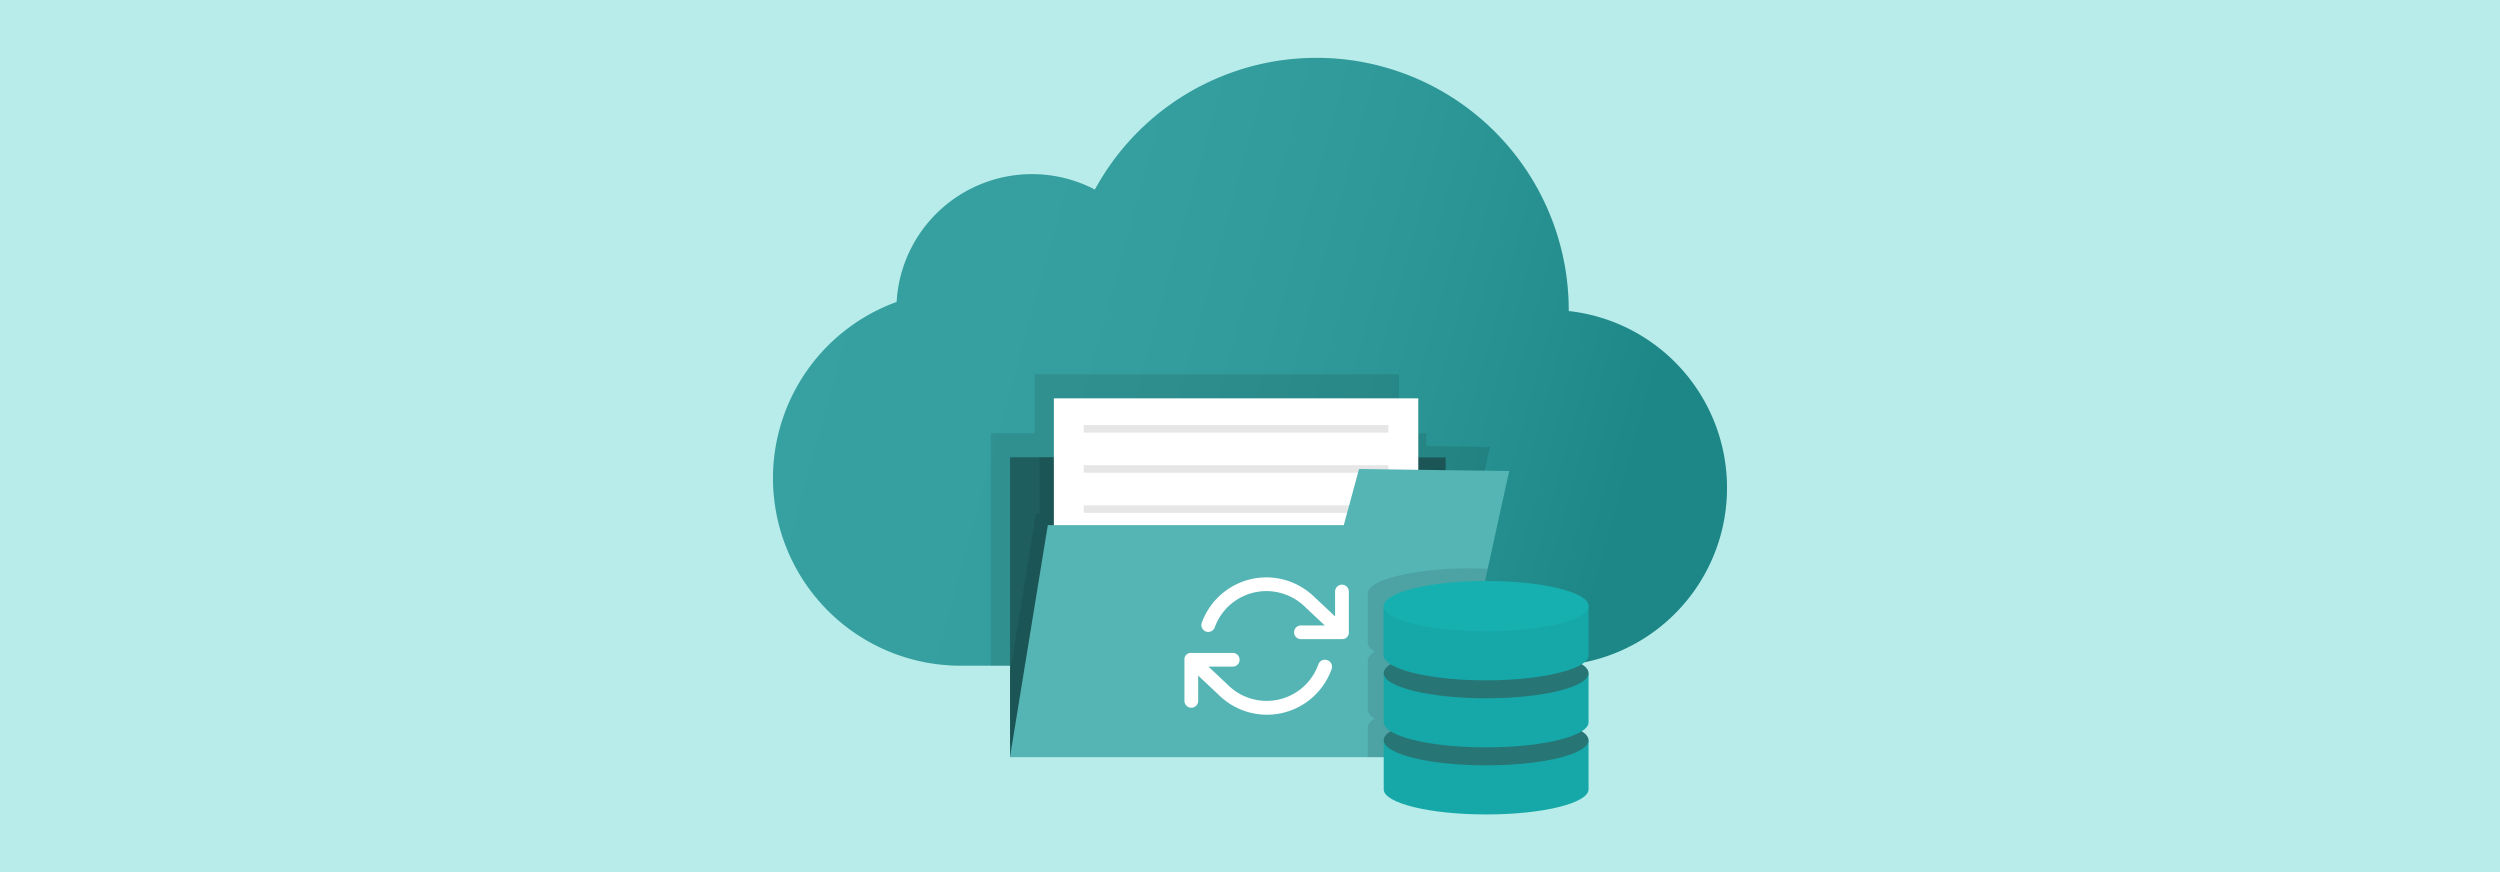 <svg id="Layer_1" data-name="Layer 1" xmlns="http://www.w3.org/2000/svg" xmlns:xlink="http://www.w3.org/1999/xlink" viewBox="0 0 860 300"><defs><style>.cls-1{fill:#b8ecea;isolation:isolate;}.cls-2{fill:#209696;}.cls-3,.cls-4,.cls-7{opacity:0.1;}.cls-3{fill:url(#linear-gradient);}.cls-5{fill:#1f5e5e;}.cls-6{fill:#fff;}.cls-8{fill:#55b5b5;}.cls-9{fill:#16a8a8;}.cls-10{fill:#277575;}.cls-11{fill:#17b0b0;}</style><linearGradient id="linear-gradient" x1="295.8" y1="97.52" x2="559.75" y2="170.45" gradientUnits="userSpaceOnUse"><stop offset="0" stop-color="#fff"/><stop offset="0.14" stop-color="#fbfbfb"/><stop offset="0.27" stop-color="#f1f1f1"/><stop offset="0.39" stop-color="#dedede"/><stop offset="0.51" stop-color="#c5c5c5"/><stop offset="0.63" stop-color="#a4a4a4"/><stop offset="0.74" stop-color="#7b7b7b"/><stop offset="0.85" stop-color="#4b4b4b"/><stop offset="0.96" stop-color="#141414"/><stop offset="1"/></linearGradient></defs><rect class="cls-1" width="860" height="300"/><path class="cls-2" d="M594.09,167.76c0,1.6-.05,3.19-.18,4.76-.09,1-.19,2.06-.31,3.09a61.21,61.21,0,0,1-40.72,50.08A60.29,60.29,0,0,1,541,228.5,59.38,59.38,0,0,1,533,229H330.54a64.55,64.55,0,0,1-64.29-57.94c-.1-.89-.17-1.77-.23-2.66a64.56,64.56,0,0,1,42.42-64.53,47.26,47.26,0,0,1,1.86-10.65,46.66,46.66,0,0,1,66.34-28,86.77,86.77,0,0,1,163,41.45V107A61.18,61.18,0,0,1,594.09,167.76Z"/><path class="cls-3" d="M594.09,167.76c0,1.6-.05,3.19-.18,4.76-.09,1-.19,2.06-.31,3.09a61.21,61.21,0,0,1-40.72,50.08A60.29,60.29,0,0,1,541,228.5,59.38,59.38,0,0,1,533,229H330.54a64.55,64.55,0,0,1-64.29-57.94c-.1-.89-.17-1.77-.23-2.66a64.56,64.56,0,0,1,42.42-64.53,47.26,47.26,0,0,1,1.86-10.65,46.66,46.66,0,0,1,66.34-28,86.77,86.77,0,0,1,163,41.45V107A61.18,61.18,0,0,1,594.09,167.76Z"/><polygon class="cls-4" points="512.55 153.76 509.11 169.3 505.28 186.81 495.85 229.03 340.83 229.03 340.83 149.03 355.91 149.03 355.91 128.77 481.27 128.77 481.27 149.03 490.69 149.03 490.69 153.47 512.55 153.76"/><rect class="cls-5" x="347.45" y="157.3" width="149.85" height="103.13"/><polygon class="cls-4" points="482.96 157.56 482.96 157.3 357.6 157.3 357.6 176.63 356.37 176.63 347.45 231.35 347.45 256.4 493.21 256.4 497.3 238.11 497.3 157.75 482.96 157.56"/><rect class="cls-6" x="362.53" y="137.03" width="125.36" height="117.62"/><g class="cls-7"><rect x="372.81" y="146.23" width="104.8" height="2.58"/><rect x="372.81" y="160.03" width="104.8" height="2.58"/><rect x="372.81" y="173.84" width="104.8" height="2.58"/><rect x="372.81" y="187.64" width="104.8" height="2.58"/><rect x="372.81" y="201.44" width="104.8" height="2.58"/><rect x="372.81" y="215.25" width="104.8" height="2.58"/><rect x="372.81" y="229.05" width="104.8" height="2.58"/><rect x="372.81" y="242.85" width="104.8" height="2.58"/></g><polygon class="cls-8" points="519.17 162.03 515.73 177.56 511.9 195.08 511.77 195.68 497.3 260.43 347.45 260.43 348.1 256.4 352.56 229.03 360.45 180.64 462.26 180.64 463.41 176.42 464.11 173.84 467.17 162.61 467.52 161.33 477.61 161.47 487.89 161.61 497.3 161.74 510.75 161.91 519.17 162.03"/><path class="cls-6" d="M463.77,218.58l.1-.2c0-.08.05-.16.07-.23l.06-.21a2.45,2.45,0,0,0,0-.27,1,1,0,0,0,0-.16V203.35a2.37,2.37,0,0,0-4.73,0v8.7l-6.93-6.5a23.81,23.81,0,0,0-8.82-5.57,23.62,23.62,0,0,0-30.15,14.38,2.37,2.37,0,0,0,4.46,1.58A18.89,18.89,0,0,1,442,204.44a19,19,0,0,1,7.11,4.5l6.62,6.21h-8.21a2.36,2.36,0,0,0,0,4.72h14.17a2.5,2.5,0,0,0,.47-.05,2.35,2.35,0,0,0,.45-.14l.06,0a3.9,3.9,0,0,0,.35-.19l.12-.1.24-.21,0,0a1.13,1.13,0,0,0,.1-.13l.16-.2Z"/><path class="cls-6" d="M456.53,227.08a2.36,2.36,0,0,0-3,1.44,18.89,18.89,0,0,1-31.22,7l-6.61-6.21h8.21a2.36,2.36,0,1,0,0-4.71h-14.2a2.85,2.85,0,0,0-.29,0l-.17,0-.26.08-.18.06-.21.12-.19.1a16.57,16.57,0,0,1-.36.31s0,0,0,0a.76.76,0,0,0-.11.14,1.49,1.49,0,0,0-.15.2.78.78,0,0,0-.11.2,2.12,2.12,0,0,0-.11.21l-.06.22a1,1,0,0,0-.06.22,2.3,2.3,0,0,0,0,.26c0,.06,0,.11,0,.17V241.1a2.36,2.36,0,0,0,4.72,0v-8.7l6.93,6.5a23.6,23.6,0,0,0,39-8.81A2.36,2.36,0,0,0,456.53,227.08Z"/><path class="cls-4" d="M511.77,195.67,497.3,260.43H470.49V250.32c0-1.1.83-2.14,2.34-3.1a6,6,0,0,1-1.92-1.78,2.31,2.31,0,0,1-.42-1.3V227.25c0-1.09.82-2.13,2.33-3.09-1.51-1-2.33-2-2.33-3.08V204.19a.86.86,0,0,1,0-.16,3.67,3.67,0,0,1,1.82-2.58c2.72-2,8.31-3.67,15.57-4.71,2.89-.43,6.06-.75,9.41-1,1.94-.12,4-.19,6-.22l2.39,0Q508.81,195.55,511.77,195.67Z"/><path class="cls-9" d="M546.46,254.64v16.9c0,4.76-15.78,8.63-35.23,8.63S476,276.28,476,271.54v-16.9Z"/><ellipse class="cls-10" cx="511.23" cy="254.64" rx="35.23" ry="8.64"/><path class="cls-9" d="M546.46,231.57v16.9c0,4.76-15.77,8.63-35.23,8.63-3,0-5.89-.09-8.66-.27-15.27-.94-26.57-4.35-26.57-8.36v-16.9Z"/><ellipse class="cls-10" cx="511.23" cy="231.57" rx="35.23" ry="8.64"/><path class="cls-9" d="M546.46,208.5v16.9c0,2.07-3,4-8,5.46-6.46,1.94-16.28,3.18-27.28,3.18-19.46,0-35.23-3.89-35.23-8.64V208.5Z"/><ellipse class="cls-11" cx="511.23" cy="208.5" rx="35.23" ry="8.64"/></svg>